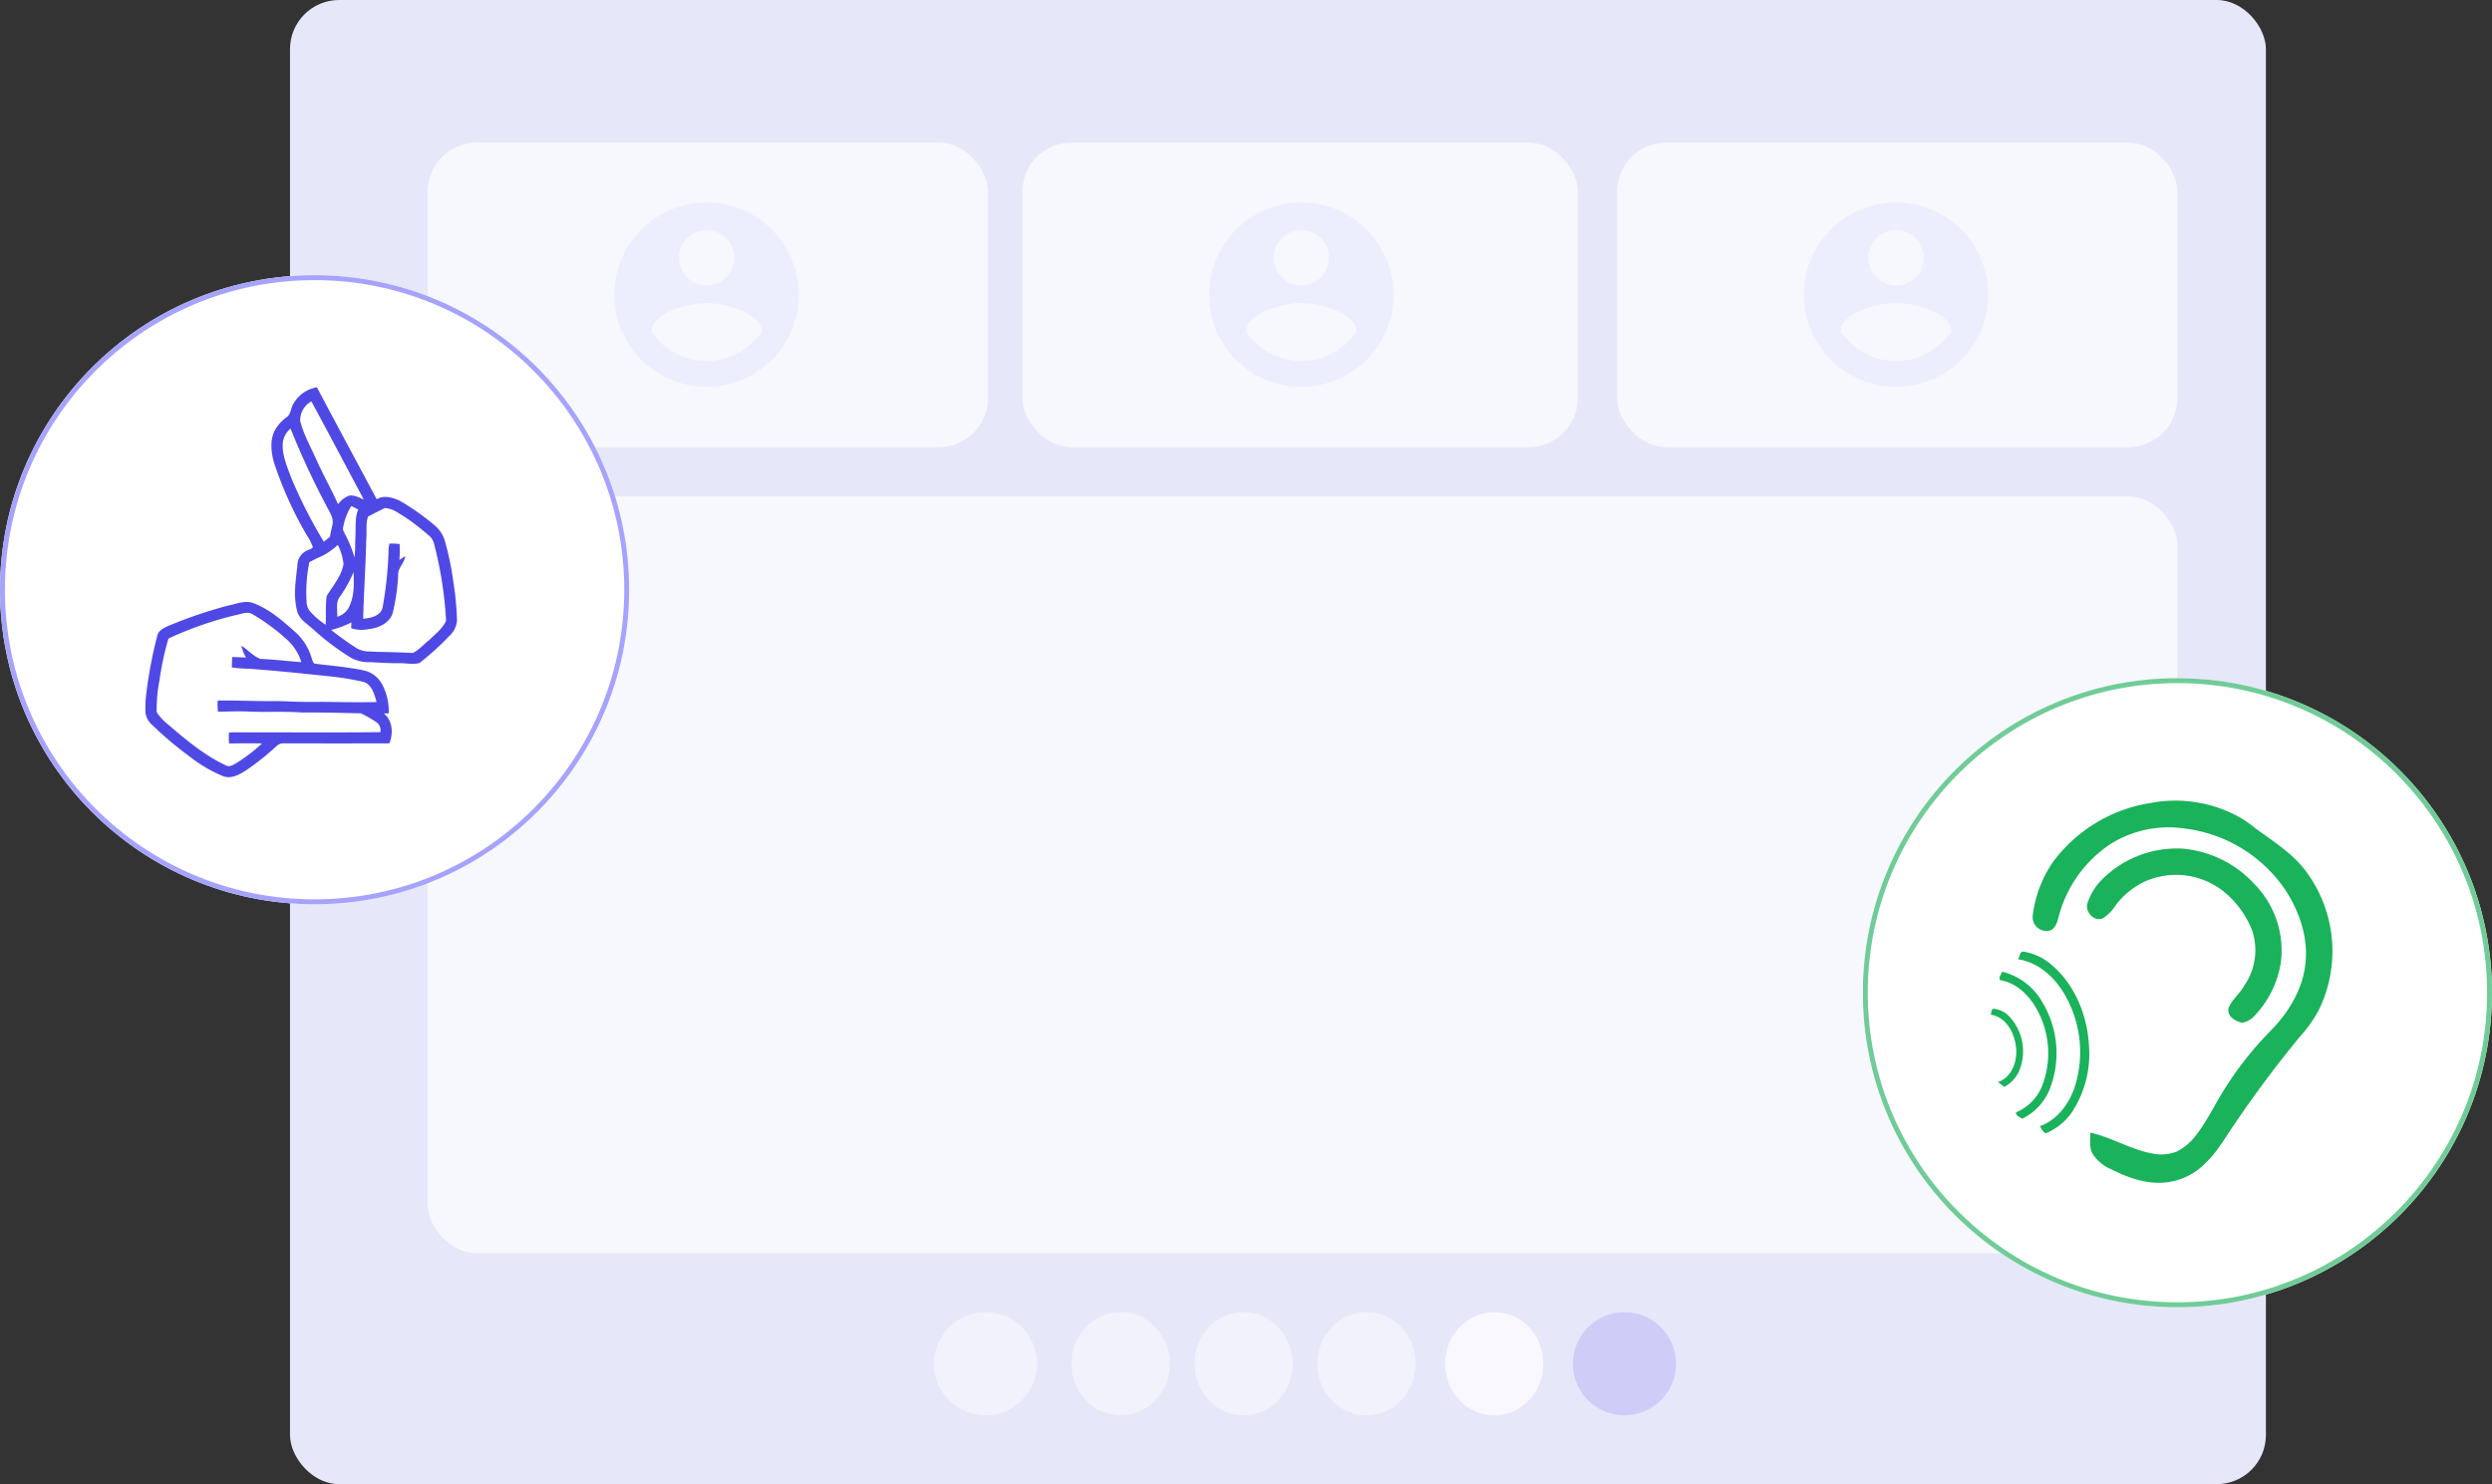 <svg xmlns="http://www.w3.org/2000/svg" width="507" height="302" viewBox="0 0 507 302"><rect x="0" y="0" width="507" height="302" fill="#333333" stroke="none"/><g id="Group_10736" data-name="Group 10736" transform="translate(-210 -2091)"><g id="Group_10648" data-name="Group 10648" transform="translate(-92 -236)"><g id="Group_7812" data-name="Group 7812" transform="translate(361.154 2327.346)"><rect id="Rectangle_4100" data-name="Rectangle 4100" width="402" height="302" rx="10" transform="translate(-0.153 -0.346)" fill="#e7e7fa"></rect><rect id="Rectangle_4104" data-name="Rectangle 4104" width="356" height="154" rx="10" transform="translate(27.847 100.654)" fill="#f7f7fe"></rect><rect id="Rectangle_4102" data-name="Rectangle 4102" width="113" height="62" rx="10" transform="translate(148.847 28.654)" fill="#f7f7fe"></rect><rect id="Rectangle_4103" data-name="Rectangle 4103" width="114" height="62" rx="10" transform="translate(269.847 28.654)" fill="#f7f7fe"></rect><rect id="Rectangle_4101" data-name="Rectangle 4101" width="114" height="62" rx="10" transform="translate(27.847 28.654)" fill="#f7f7fe"></rect><circle id="Ellipse_1517" data-name="Ellipse 1517" cx="10.5" cy="10.5" r="10.5" transform="translate(260.847 266.654)" fill="#5253ec" opacity="0.175"></circle><ellipse id="Ellipse_1518" data-name="Ellipse 1518" cx="10" cy="10.5" rx="10" ry="10.5" transform="translate(234.847 266.654)" fill="#fff" opacity="0.717"></ellipse><ellipse id="Ellipse_1519" data-name="Ellipse 1519" cx="10" cy="10.5" rx="10" ry="10.5" transform="translate(208.847 266.654)" fill="#fff" opacity="0.468"></ellipse><ellipse id="Ellipse_1520" data-name="Ellipse 1520" cx="10" cy="10.5" rx="10" ry="10.5" transform="translate(183.847 266.654)" fill="#fff" opacity="0.468"></ellipse><ellipse id="Ellipse_1521" data-name="Ellipse 1521" cx="10" cy="10.5" rx="10" ry="10.5" transform="translate(158.847 266.654)" fill="#fff" opacity="0.468"></ellipse><circle id="Ellipse_1522" data-name="Ellipse 1522" cx="10.5" cy="10.5" r="10.5" transform="translate(130.847 266.654)" fill="#fff" opacity="0.468"></circle><path id="Icon_material-account-circle" data-name="Icon material-account-circle" d="M21.758,3A18.758,18.758,0,1,0,40.516,21.758,18.765,18.765,0,0,0,21.758,3Zm0,5.627a5.627,5.627,0,1,1-5.627,5.627A5.62,5.62,0,0,1,21.758,8.627Zm0,26.637A13.507,13.507,0,0,1,10.5,29.224c.056-3.733,7.5-5.778,11.255-5.778,3.733,0,11.2,2.045,11.255,5.778a13.507,13.507,0,0,1-11.255,6.04Z" transform="translate(62.847 37.857)" fill="#a3b3ff" opacity="0.13"></path><path id="Icon_material-account-circle-2" data-name="Icon material-account-circle" d="M21.758,3A18.758,18.758,0,1,0,40.516,21.758,18.765,18.765,0,0,0,21.758,3Zm0,5.627a5.627,5.627,0,1,1-5.627,5.627A5.62,5.62,0,0,1,21.758,8.627Zm0,26.637A13.507,13.507,0,0,1,10.5,29.224c.056-3.733,7.5-5.778,11.255-5.778,3.733,0,11.2,2.045,11.255,5.778a13.507,13.507,0,0,1-11.255,6.04Z" transform="translate(183.847 37.857)" fill="#a3b3ff" opacity="0.13"></path><path id="Icon_material-account-circle-3" data-name="Icon material-account-circle" d="M21.758,3A18.758,18.758,0,1,0,40.516,21.758,18.765,18.765,0,0,0,21.758,3Zm0,5.627a5.627,5.627,0,1,1-5.627,5.627A5.62,5.62,0,0,1,21.758,8.627Zm0,26.637A13.507,13.507,0,0,1,10.5,29.224c.056-3.733,7.5-5.778,11.255-5.778,3.733,0,11.2,2.045,11.255,5.778a13.507,13.507,0,0,1-11.255,6.04Z" transform="translate(304.847 37.857)" fill="#a3b3ff" opacity="0.13"></path></g></g><g id="Group_10650" data-name="Group 10650" transform="translate(7351 7168)"><g id="Ellipse_1715" data-name="Ellipse 1715" transform="translate(-6762 -4939)" fill="#fff" stroke="#70cc97" stroke-width="1"><circle cx="64" cy="64" r="64" stroke="none"></circle><circle cx="64" cy="64" r="63.5" fill="none"></circle></g><g id="_00b3d3ff" data-name="#00b3d3ff" transform="translate(-6735.978 -4914.058)"><path id="Path_38577" data-name="Path 38577" d="M170.559,131.178a26.916,26.916,0,0,1,18.287,2.9c1.659.939,3.094,2.205,4.655,3.288,3.1,2.216,6.321,4.414,8.663,7.483a27.224,27.224,0,0,1,2.677,28.608,28.042,28.042,0,0,1-3.86,5.371q-7.2,8.742-13.534,18.164c-1.691,2.472-3.187,5.123-5.368,7.217a13.183,13.183,0,0,1-9.052,4.213c-3.59.184-7.058-1.1-10.217-2.687a8.333,8.333,0,0,1-3.875-3.155c-.755-1.324-.511-2.9-.478-4.349,4.4.986,8.3,3.5,12.768,4.277a8.748,8.748,0,0,0,4.788-.417,11.321,11.321,0,0,0,4.08-3.526c2.328-3.04,3.911-6.555,6-9.753a70.04,70.04,0,0,1,9.293-11.577c3.511-3.644,6.271-8.26,6.821-13.369.6-5.2-1.155-10.422-3.925-14.775a28.914,28.914,0,0,0-20.539-12.725,22.286,22.286,0,0,0-15.11,3.083,25.422,25.422,0,0,0-10.7,15.124c-.263,1-.684,2.2-1.766,2.561a2.825,2.825,0,0,1-3.45-2.95,24.071,24.071,0,0,1,4.3-11.26A30.58,30.58,0,0,1,170.559,131.178Z" transform="translate(-138.188 -130.7)" fill="#1ab25a"></path><path id="Path_38578" data-name="Path 38578" d="M180.577,163.96a21.588,21.588,0,0,1,16.193-6.238,22.4,22.4,0,0,1,14.775,7.228,19.272,19.272,0,0,1,5.371,15.887,20.249,20.249,0,0,1-5.54,11.1,4.419,4.419,0,0,1-2.328,1.227c-1.389-.306-3.155-1.31-2.77-2.993.684-1.734,2.259-2.892,3.155-4.5a12.712,12.712,0,0,0,1.648-11.268,19.24,19.24,0,0,0-6.12-8.2,15.57,15.57,0,0,0-15.988-1.655,15.846,15.846,0,0,0-5.81,4.925,8.518,8.518,0,0,1-2.5,2.457c-1.734.705-3.565-1.274-3.123-2.982A12.264,12.264,0,0,1,180.577,163.96Z" transform="translate(-157.894 -147.991)" fill="#1ab25a"></path><path id="Path_38579" data-name="Path 38579" d="M138.46,217.577c.381-.522.327-1.738,1.245-1.529a11.463,11.463,0,0,1,5.605,2.695c4.756,4.019,7.228,10.239,7.584,16.358a21.592,21.592,0,0,1-3.475,13.613,11.783,11.783,0,0,1-5.378,4.3,3.687,3.687,0,0,1-1.1-1.489c3.479-1.238,5.85-4.457,7.019-7.843a23.3,23.3,0,0,0-2.292-19.395C145.641,220.965,142.4,218.17,138.46,217.577Z" transform="translate(-132.916 -185.328)" fill="#1ab25a"></path><path id="Path_38580" data-name="Path 38580" d="M128.373,229.15c-.845-.147,0-1.3.169-1.77a12.943,12.943,0,0,1,8.217,6.271,20.053,20.053,0,0,1,1.651,17.1,11.392,11.392,0,0,1-5.731,6.522c-.511-.209-1.414-.626-1.317-1.277a9.657,9.657,0,0,0,5.414-5.673,18.343,18.343,0,0,0-1.155-15.239C134.086,232.291,131.611,229.762,128.373,229.15Z" transform="translate(-126.222 -192.598)" fill="#1ab25a"></path><path id="Path_38581" data-name="Path 38581" d="M123.485,248.323a4.907,4.907,0,0,1,3.285,1.518,10.412,10.412,0,0,1,2,11.289,7.089,7.089,0,0,1-2.95,3.1q-.658-.491-1.313-.975c3.116-1.1,4.191-4.835,3.572-7.814-.446-2.644-2.155-5.512-5.033-5.9C123.2,249.147,123.133,248.6,123.485,248.323Z" transform="translate(-123.05 -206.004)" fill="#1ab25a"></path></g></g><g id="Group_10649" data-name="Group 10649" transform="translate(7487 7226)"><g id="Ellipse_1714" data-name="Ellipse 1714" transform="translate(-7277 -5079)" fill="#fff" stroke="#a6a3ff" stroke-width="1"><circle cx="64" cy="64" r="64" stroke="none"></circle><circle cx="64" cy="64" r="63.5" fill="none"></circle></g><g id="_5d4098ff" data-name="#5d4098ff" transform="translate(-7247.432 -5056.189)"><path id="Path_38574" data-name="Path 38574" d="M202.5,89.025a6.748,6.748,0,0,1,4.825-3.425c4.023,7.612,8.12,15.188,12.169,22.789,1.456-.9,3.214-.378,4.65.282a46.773,46.773,0,0,1,7.426,5.279,6.586,6.586,0,0,1,1.826,3.061,57.538,57.538,0,0,1,1.682,8.174,57.411,57.411,0,0,1,.742,7.923,4.775,4.775,0,0,1-1.617,3.146,55.586,55.586,0,0,1-6.015,5.448c-1.388.364-2.8-.008-4.207.037-1.975.006-3.947-.116-5.917-.22a7.3,7.3,0,0,1-3.834-.9,51.347,51.347,0,0,1-7.72-5.829c-1.2-1.092-2.793-1.981-3.214-3.668-.8-3.027-.291-6.19.056-9.246a3.351,3.351,0,0,1,1.679-2.923c.449-.33,1.188-.33,1.467-.83a9.961,9.961,0,0,0-1.109-2.221,75.711,75.711,0,0,1-6.828-15.1c-.587-2.15-.846-4.641.324-6.645a8.078,8.078,0,0,1,2.308-2.491c.861-.615.784-1.8,1.306-2.644m1.428,3.408c.649,2.695,2.051,5.121,3.166,7.638,1.405,3.166,3.123,6.182,4.548,9.339a4.6,4.6,0,0,1,2.187-1.741c1.075-.24,2.065.395,3.03.762-3.547-6.659-7.071-13.334-10.66-19.97a4.391,4.391,0,0,0-2.271,3.973m-3.569,4.844c-.051,2.268.88,4.4,1.648,6.5a96.751,96.751,0,0,0,6.726,13.252c.426-.344.852-.686,1.272-1.035.076-.99.435-1.924.559-2.906-.02-1.38-.923-2.514-1.493-3.71a167.647,167.647,0,0,1-7.116-15.369,4.388,4.388,0,0,0-1.6,3.273m12.344,16.627c-.268.734.274,1.383.57,2.009a24.079,24.079,0,0,1,1.7,4.317c.183-1.428.116-2.872.189-4.306.121-1.826-.164-3.724.57-5.457q-.694-.364-1.388-.711a11.541,11.541,0,0,0-1.639,4.148m5.005-1.986c-.46,1.467-.2,3.019-.336,4.526-.135,5.423-.488,10.834-.64,16.257,1.518-.169,3.524-.519,3.95-2.268a77.226,77.226,0,0,0,1.23-12.034,5.285,5.285,0,0,1,.189-1.007,19.1,19.1,0,0,1,2.048.085,27.569,27.569,0,0,1-.037,3.239c.395-.26.79-.516,1.191-.767-.155,1.419-1.541,2.387-1.445,3.846a41,41,0,0,1-1.129,7.8c-.711,2.048-2.926,3.016-4.94,3.219a6.9,6.9,0,0,1-3.493-.2c.014-.4.025-.793.039-1.188a18.061,18.061,0,0,1-4.111,1.546,62.107,62.107,0,0,0,5.319,3.795,5.513,5.513,0,0,0,2.517.59c2.923.127,5.855.133,8.778.293,1.292-.6,2.209-1.783,3.341-2.632,1.23-1.208,2.7-2.319,3.425-3.919a78.671,78.671,0,0,0-2.472-15.758,3.025,3.025,0,0,0-1.2-1.718,40.456,40.456,0,0,0-6.377-4.661,5.252,5.252,0,0,0-2.4-.8c-1.16.573-2.325,1.134-3.456,1.761m-9.348,8.01a25.39,25.39,0,0,0-2.565,1.258,30.375,30.375,0,0,0-.564,8.007,3.1,3.1,0,0,0,.81,2.1,15.449,15.449,0,0,0,3.075,2.61c.1-1.941-.059-3.911.2-5.835,1.272-2.082,3-4.032,3.431-6.506a11,11,0,0,0-1.162-3.9,14.16,14.16,0,0,1-3.225,2.268m3.648,8.261c-.9,1.162-.451,2.723-.545,4.074a3.753,3.753,0,0,0,2.311-1.772c1.174-2.229,1.14-4.833,1.01-7.282A26.721,26.721,0,0,1,212.012,128.19Z" transform="translate(-172.415 -85.6)" fill="#4e49e5"></path><path id="Path_38575" data-name="Path 38575" d="M124.187,241.093c1.611-.344,3.329-1.095,4.966-.449,3.312,1.239,5.99,3.648,8.6,5.953a11.377,11.377,0,0,1,3.256,5.3c.183.412.223,1.069.807,1.083,3.211.381,6.447.66,9.618,1.309a5.61,5.61,0,0,1,3.925,2.937,11.651,11.651,0,0,1,1.306,5.835l-1.007.023c1.834,1.436,1.95,4.052,1.146,6.075q-10.746.034-21.488,0a2.09,2.09,0,0,0-1.521.6,52.446,52.446,0,0,1-5.965,4.774c-1.4.9-3.025,1.91-4.754,1.352a28.076,28.076,0,0,1-6.932-4.063,70.666,70.666,0,0,1-7.491-6.3,4.166,4.166,0,0,1-1.459-2.418,21.465,21.465,0,0,1,.1-3.662,90.192,90.192,0,0,1,2.3-12.245c.262-1.047,1.329-1.507,2.215-1.921a92.225,92.225,0,0,1,12.381-4.2m1.419,1.972a72.662,72.662,0,0,0-13.76,4.791,59.856,59.856,0,0,0-1.831,8.549,30.945,30.945,0,0,0-.559,6.444,11.015,11.015,0,0,0,2.421,2.582c3.628,3.109,7.35,6.233,11.715,8.258.728.384,1.467-.147,2.085-.5a34.723,34.723,0,0,0,5.217-3.987c-2.235-.059-4.469-.023-6.7,0a10.383,10.383,0,0,1-.014-2.254c10.262-.034,20.523.059,30.785-.045a2.013,2.013,0,0,0-.8-2.023A27.581,27.581,0,0,0,151,263.052c-4-.087-8-.2-12-.166-3.637-.276-7.285-.025-10.925-.192-2.048-.1-4.1.008-6.151.014a10.732,10.732,0,0,1-.042-2.251c4.1-.065,8.2.181,12.3.1,2.912.116,5.829.234,8.744.158,3.758.048,7.514.135,11.272.045-.44-1.58-.982-3.688-2.813-4.139a60.33,60.33,0,0,0-7.624-1.185c-5.065-.533-10.132-1.064-15.213-1.428a36.55,36.55,0,0,1-3.812-.285c.037-.708.054-1.416.079-2.122.94.02,1.879.059,2.821.1a7.422,7.422,0,0,1-.931-2.4c1.315.824,2.367,2.113,3.826,2.672,2.793.127,5.572.46,8.357.66A10.227,10.227,0,0,0,136,248.082a43.041,43.041,0,0,0-7.009-5.18C127.929,242.261,126.7,242.831,125.606,243.065Z" transform="translate(-107.148 -196.716)" fill="#4e49e5"></path></g></g></g></svg>